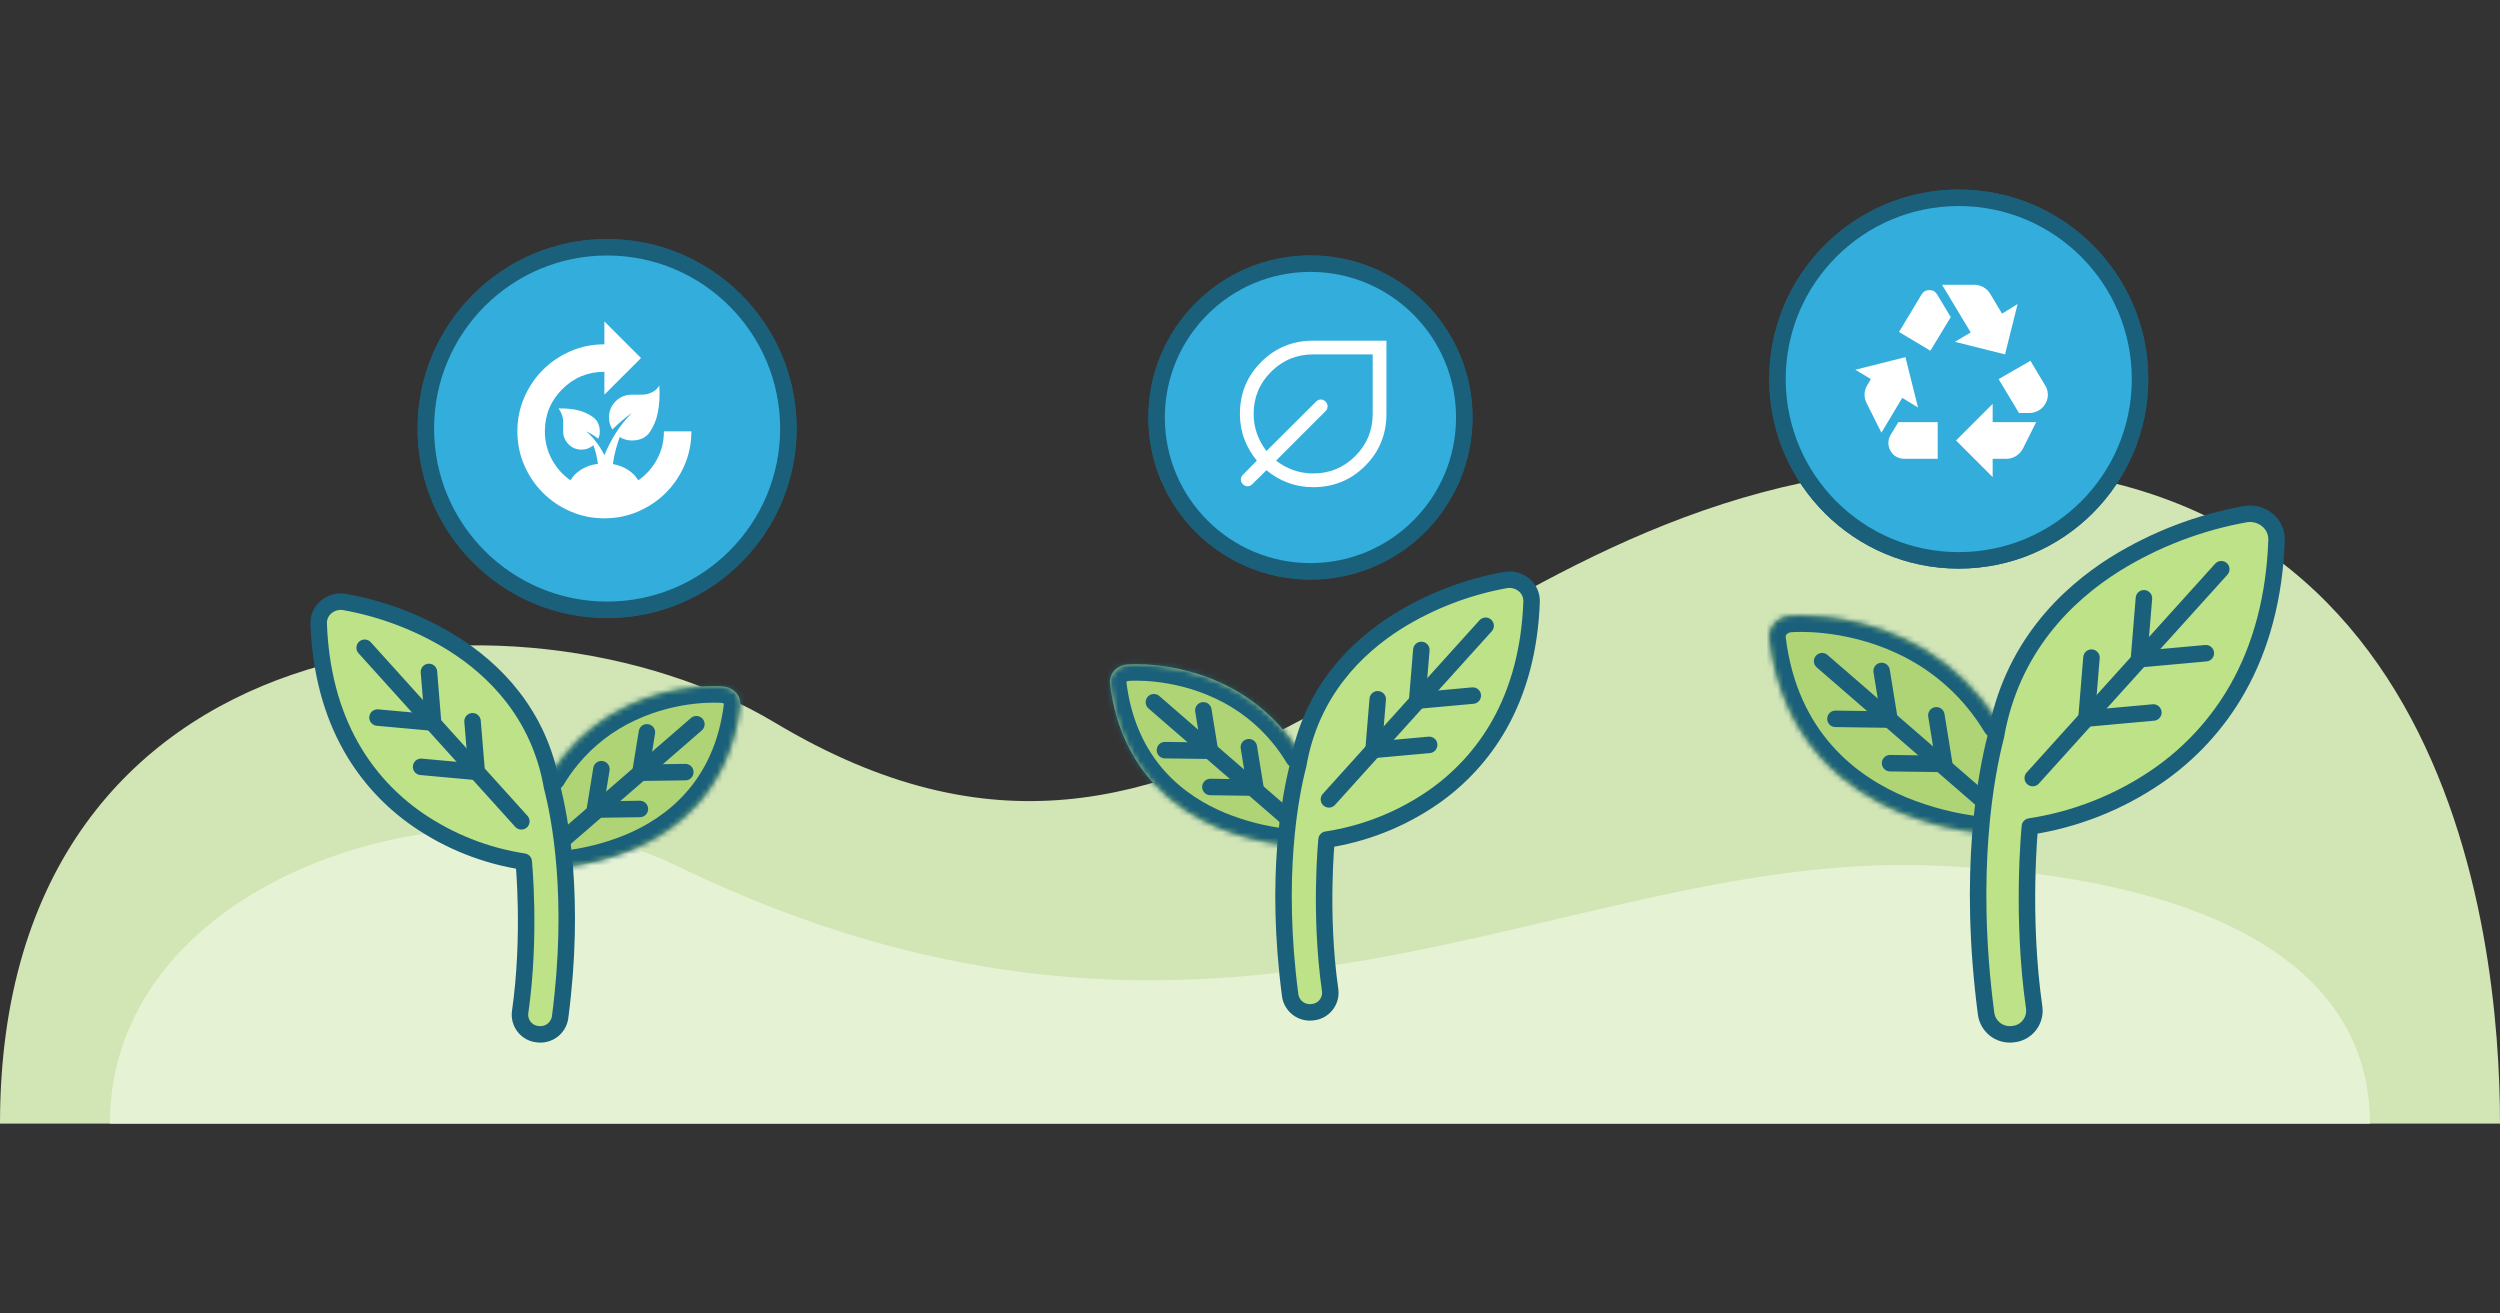 <?xml version="1.0" encoding="UTF-8"?>
<svg xmlns="http://www.w3.org/2000/svg" width="455" height="239" viewBox="0 0 455 239" fill="none">
  <rect x="0" y="0" width="455" height="239" fill="#333333" stroke="none"/>
  <path d="M343.553 85.5C445.314 75.985 455 169.352 455 204.5H0C0 111.531 94.841 103.859 141 131.5C220.384 179.038 258 93.5 343.553 85.5Z" fill="#D2E5B5"></path>
  <path d="M351 157.5C393.461 158.927 431.336 171.5 431.336 204.5H20C20 159.288 84.914 139.026 123 157.5C222.305 205.669 283 155.214 351 157.5Z" fill="#E6F2D4"></path>
  <mask id="path-3-inside-1_4956_9113" fill="white">
    <path d="M233.956 153.822C229.802 153.357 225.728 152.313 221.847 150.735C213.857 147.421 203.939 140.17 202.021 124.463C201.975 124.032 202.021 123.6 202.145 123.192C202.27 122.783 202.486 122.409 202.77 122.08C203.099 121.728 203.485 121.456 203.916 121.251C204.336 121.058 204.801 120.945 205.278 120.933C205.618 120.899 213.687 120.287 222.403 124.372C226.863 126.438 230.801 129.479 233.911 133.27C234.932 134.507 235.851 135.812 236.68 137.185"></path>
  </mask>
  <path d="M233.956 153.822C229.802 153.357 225.728 152.313 221.847 150.735C213.857 147.421 203.939 140.17 202.021 124.463C201.975 124.032 202.021 123.6 202.145 123.192C202.27 122.783 202.486 122.409 202.77 122.08C203.099 121.728 203.485 121.456 203.916 121.251C204.336 121.058 204.801 120.945 205.278 120.933C205.618 120.899 213.687 120.287 222.403 124.372C226.863 126.438 230.801 129.479 233.911 133.27C234.932 134.507 235.851 135.812 236.68 137.185" fill="#AFD476"></path>
  <path d="M234.29 150.841C235.937 151.025 237.122 152.51 236.937 154.156C236.753 155.803 235.269 156.988 233.622 156.803L234.29 150.841ZM221.847 150.735L220.717 153.514L220.707 153.51L220.698 153.506L221.847 150.735ZM202.021 124.463L199.043 124.827L199.04 124.802L199.037 124.777L202.021 124.463ZM202.77 122.08L200.497 120.121L200.537 120.075L200.579 120.03L202.77 122.08ZM203.916 121.251L202.632 118.54L202.647 118.533L202.663 118.525L203.916 121.251ZM205.278 120.933L205.576 123.919L205.463 123.93L205.349 123.933L205.278 120.933ZM222.403 124.372L221.142 127.094L221.13 127.089L222.403 124.372ZM233.911 133.27L231.597 135.18L231.591 135.172L233.911 133.27ZM239.248 135.635C240.104 137.054 239.648 138.898 238.229 139.754C236.811 140.609 234.967 140.153 234.111 138.735L239.248 135.635ZM233.622 156.803C229.191 156.307 224.849 155.194 220.717 153.514L222.976 147.956C226.607 149.432 230.414 150.407 234.29 150.841L233.622 156.803ZM220.698 153.506C212.056 149.922 201.132 141.934 199.043 124.827L204.999 124.099C206.745 138.406 215.659 144.921 222.996 147.964L220.698 153.506ZM199.037 124.777C198.948 123.93 199.039 123.094 199.276 122.315L205.015 124.069C205.003 124.107 205.003 124.134 205.004 124.149L199.037 124.777ZM199.276 122.315C199.535 121.47 199.97 120.733 200.497 120.121L205.042 124.039C205.022 124.062 205.013 124.077 205.01 124.082C205.007 124.086 205.011 124.082 205.015 124.069L199.276 122.315ZM200.579 120.03C201.186 119.381 201.887 118.893 202.632 118.54L205.2 123.962C205.082 124.018 205.011 124.075 204.96 124.129L200.579 120.03ZM202.663 118.525C203.437 118.17 204.303 117.956 205.206 117.934L205.349 123.933C205.299 123.934 205.234 123.947 205.168 123.977L202.663 118.525ZM204.979 117.948C205.596 117.887 214.277 117.25 223.676 121.656L221.13 127.089C217.14 125.218 213.278 124.416 210.365 124.089C207.443 123.762 205.554 123.921 205.576 123.919L204.979 117.948ZM223.664 121.65C228.531 123.904 232.832 127.225 236.23 131.367L231.591 135.172C228.77 131.733 225.195 128.971 221.142 127.094L223.664 121.65ZM236.224 131.359C237.343 132.715 238.347 134.141 239.248 135.635L234.111 138.735C233.356 137.483 232.521 136.299 231.597 135.18L236.224 131.359Z" fill="#1B607B" mask="url(#path-3-inside-1_4956_9113)"></path>
  <path d="M210.008 127.804L234.453 148.989L210.008 127.804Z" fill="#AFD476"></path>
  <path d="M210.008 127.804L234.453 148.989" stroke="#1B607B" stroke-width="3" stroke-linecap="round" stroke-linejoin="round"></path>
  <path d="M220.291 143.232L228.484 143.345L227.293 135.991" stroke="#1B607B" stroke-width="3" stroke-linecap="round" stroke-linejoin="round"></path>
  <path d="M212.021 136.525L220.203 136.638L219.012 129.284" stroke="#1B607B" stroke-width="3" stroke-linecap="round" stroke-linejoin="round"></path>
  <path d="M242.093 180.266C242.149 180.732 242.115 181.208 241.979 181.662C241.854 182.116 241.627 182.536 241.332 182.911C241.037 183.274 240.674 183.58 240.266 183.807C239.846 184.034 239.392 184.17 238.926 184.216L238.768 184.238C237.837 184.329 236.918 184.068 236.18 183.501C235.454 182.933 234.954 182.105 234.818 181.186C231.958 159.498 234.852 144.688 236.282 139.207C238.597 125.804 246.973 117.735 254.349 113.105C260.398 109.359 267.105 106.795 274.119 105.546C274.698 105.455 275.288 105.501 275.855 105.66C276.423 105.819 276.945 106.102 277.399 106.477C277.841 106.84 278.182 107.305 278.42 107.827C278.658 108.349 278.761 108.917 278.749 109.484C278.443 118.03 276.457 125.588 272.848 131.955C269.852 137.243 265.687 141.771 260.682 145.21C254.917 149.159 248.346 151.758 241.434 152.814C241.434 152.814 240.084 166.296 242.093 180.255V180.266Z" fill="#BEE287" stroke="#1B607B" stroke-width="3" stroke-linecap="round" stroke-linejoin="round"></path>
  <path d="M270.383 113.89L241.863 145.485L270.383 113.89Z" fill="#AFD476"></path>
  <path d="M270.383 113.89L241.863 145.485" stroke="#1B607B" stroke-width="3" stroke-linecap="round" stroke-linejoin="round"></path>
  <path d="M260.109 135.565L249.986 136.484L250.747 127.269" stroke="#1B607B" stroke-width="3" stroke-linecap="round" stroke-linejoin="round"></path>
  <path d="M268.047 126.598L257.924 127.517L258.684 118.291" stroke="#1B607B" stroke-width="3" stroke-linecap="round" stroke-linejoin="round"></path>
  <mask id="path-14-inside-2_4956_9113" fill="white">
    <path d="M102.794 157.822C106.948 157.357 111.022 156.313 114.903 154.735C122.893 151.421 132.811 144.17 134.729 128.463C134.775 128.032 134.729 127.6 134.605 127.192C134.48 126.783 134.264 126.409 133.98 126.08C133.651 125.728 133.265 125.456 132.834 125.251C132.414 125.058 131.949 124.945 131.472 124.933C131.132 124.899 123.063 124.287 114.347 128.372C109.887 130.438 105.949 133.479 102.839 137.27C101.818 138.507 100.899 139.812 100.07 141.185"></path>
  </mask>
  <path d="M102.794 157.822C106.948 157.357 111.022 156.313 114.903 154.735C122.893 151.421 132.811 144.17 134.729 128.463C134.775 128.032 134.729 127.6 134.605 127.192C134.48 126.783 134.264 126.409 133.98 126.08C133.651 125.728 133.265 125.456 132.834 125.251C132.414 125.058 131.949 124.945 131.472 124.933C131.132 124.899 123.063 124.287 114.347 128.372C109.887 130.438 105.949 133.479 102.839 137.27C101.818 138.507 100.899 139.812 100.07 141.185" fill="#AFD476"></path>
  <path d="M102.46 154.841C100.813 155.025 99.628 156.51 99.813 158.156C99.997 159.803 101.481 160.988 103.128 160.803L102.46 154.841ZM114.903 154.735L116.033 157.514L116.043 157.51L116.052 157.506L114.903 154.735ZM134.729 128.463L137.707 128.827L137.71 128.802L137.713 128.777L134.729 128.463ZM133.98 126.08L136.253 124.121L136.213 124.075L136.171 124.03L133.98 126.08ZM132.834 125.251L134.118 122.54L134.103 122.533L134.087 122.525L132.834 125.251ZM131.472 124.933L131.174 127.919L131.287 127.93L131.401 127.933L131.472 124.933ZM114.347 128.372L115.608 131.094L115.62 131.089L114.347 128.372ZM102.839 137.27L105.153 139.18L105.159 139.172L102.839 137.27ZM97.502 139.635C96.646 141.054 97.102 142.898 98.521 143.754C99.939 144.609 101.783 144.153 102.639 142.735L97.502 139.635ZM103.128 160.803C107.559 160.307 111.901 159.194 116.033 157.514L113.774 151.956C110.143 153.432 106.336 154.407 102.46 154.841L103.128 160.803ZM116.052 157.506C124.694 153.922 135.618 145.934 137.707 128.827L131.751 128.099C130.005 142.406 121.091 148.921 113.754 151.964L116.052 157.506ZM137.713 128.777C137.802 127.93 137.711 127.094 137.474 126.315L131.735 128.069C131.747 128.107 131.747 128.134 131.746 128.149L137.713 128.777ZM137.474 126.315C137.215 125.47 136.78 124.733 136.253 124.121L131.708 128.039C131.728 128.062 131.737 128.077 131.74 128.082C131.743 128.086 131.739 128.082 131.735 128.069L137.474 126.315ZM136.171 124.03C135.564 123.381 134.863 122.893 134.118 122.54L131.55 127.962C131.668 128.018 131.739 128.075 131.79 128.129L136.171 124.03ZM134.087 122.525C133.313 122.17 132.447 121.956 131.544 121.934L131.401 127.933C131.451 127.934 131.516 127.947 131.582 127.977L134.087 122.525ZM131.771 121.948C131.154 121.887 122.473 121.25 113.074 125.656L115.62 131.089C119.61 129.218 123.472 128.416 126.385 128.089C129.307 127.762 131.196 127.921 131.174 127.919L131.771 121.948ZM113.086 125.65C108.219 127.904 103.918 131.225 100.52 135.367L105.159 139.172C107.98 135.733 111.555 132.971 115.608 131.094L113.086 125.65ZM100.526 135.359C99.407 136.715 98.403 138.141 97.502 139.635L102.639 142.735C103.394 141.483 104.229 140.299 105.153 139.18L100.526 135.359Z" fill="#1B607B" mask="url(#path-14-inside-2_4956_9113)"></path>
  <path d="M126.742 131.804L102.297 152.989L126.742 131.804Z" fill="#AFD476"></path>
  <path d="M126.742 131.804L102.297 152.989" stroke="#1B607B" stroke-width="3" stroke-linecap="round" stroke-linejoin="round"></path>
  <path d="M116.459 147.232L108.266 147.345L109.457 139.991" stroke="#1B607B" stroke-width="3" stroke-linecap="round" stroke-linejoin="round"></path>
  <path d="M124.729 140.525L116.547 140.638L117.738 133.284" stroke="#1B607B" stroke-width="3" stroke-linecap="round" stroke-linejoin="round"></path>
  <path d="M94.657 184.266C94.6 184.732 94.635 185.208 94.771 185.662C94.896 186.116 95.123 186.536 95.418 186.911C95.713 187.274 96.076 187.58 96.484 187.807C96.904 188.034 97.358 188.17 97.824 188.216L97.983 188.238C98.913 188.329 99.832 188.068 100.57 187.501C101.296 186.933 101.796 186.105 101.932 185.186C104.792 163.498 101.898 148.688 100.468 143.207C98.153 129.804 89.777 121.735 82.401 117.105C76.352 113.359 69.645 110.795 62.631 109.546C62.052 109.455 61.462 109.501 60.895 109.66C60.327 109.819 59.805 110.102 59.351 110.477C58.909 110.84 58.568 111.305 58.33 111.827C58.092 112.349 57.989 112.917 58.001 113.484C58.307 122.03 60.293 129.588 63.902 135.955C66.898 141.243 71.063 145.771 76.068 149.21C81.833 153.159 88.404 155.758 95.316 156.814C95.316 156.814 96.666 170.296 94.657 184.255V184.266Z" fill="#BEE287" stroke="#1B607B" stroke-width="3" stroke-linecap="round" stroke-linejoin="round"></path>
  <path d="M66.367 117.89L94.887 149.485L66.367 117.89Z" fill="#AFD476"></path>
  <path d="M66.367 117.89L94.887 149.485" stroke="#1B607B" stroke-width="3" stroke-linecap="round" stroke-linejoin="round"></path>
  <path d="M76.641 139.565L86.764 140.484L86.003 131.269" stroke="#1B607B" stroke-width="3" stroke-linecap="round" stroke-linejoin="round"></path>
  <path d="M68.703 130.598L78.826 131.517L78.066 122.291" stroke="#1B607B" stroke-width="3" stroke-linecap="round" stroke-linejoin="round"></path>
  <mask id="path-25-inside-3_4956_9113" fill="white">
    <path d="M360.442 151.639C355.444 151.079 350.542 149.823 345.873 147.925C336.26 143.938 324.326 135.213 322.018 116.315C321.964 115.796 322.018 115.277 322.169 114.786C322.319 114.294 322.578 113.844 322.92 113.448C323.316 113.024 323.78 112.697 324.299 112.451C324.804 112.219 325.364 112.082 325.937 112.068C326.347 112.028 336.055 111.29 346.542 116.206C351.908 118.691 356.646 122.35 360.387 126.911C361.616 128.399 362.722 129.969 363.719 131.621"></path>
  </mask>
  <path d="M360.442 151.639C355.444 151.079 350.542 149.823 345.873 147.925C336.26 143.938 324.326 135.213 322.018 116.315C321.964 115.796 322.018 115.277 322.169 114.786C322.319 114.294 322.578 113.844 322.92 113.448C323.316 113.024 323.78 112.697 324.299 112.451C324.804 112.219 325.364 112.082 325.937 112.068C326.347 112.028 336.055 111.29 346.542 116.206C351.908 118.691 356.646 122.35 360.387 126.911C361.616 128.399 362.722 129.969 363.719 131.621" fill="#AFD476"></path>
  <path d="M360.776 148.657C362.422 148.842 363.608 150.326 363.423 151.973C363.239 153.619 361.754 154.805 360.108 154.62L360.776 148.657ZM345.873 147.925L344.743 150.704L344.733 150.7L344.723 150.696L345.873 147.925ZM322.018 116.315L319.041 116.679L319.038 116.654L319.035 116.629L322.018 116.315ZM322.92 113.448L320.647 111.489L320.687 111.443L320.729 111.398L322.92 113.448ZM324.299 112.451L323.014 109.74L323.03 109.732L323.046 109.725L324.299 112.451ZM325.937 112.068L326.236 115.054L326.122 115.065L326.009 115.068L325.937 112.068ZM346.542 116.206L345.281 118.928L345.268 118.922L346.542 116.206ZM360.387 126.911L358.074 128.821L358.068 128.813L360.387 126.911ZM366.287 130.072C367.143 131.49 366.687 133.334 365.268 134.19C363.85 135.046 362.006 134.59 361.15 133.171L366.287 130.072ZM360.108 154.62C354.833 154.029 349.663 152.704 344.743 150.704L347.002 145.146C351.421 146.942 356.056 148.129 360.776 148.657L360.108 154.62ZM344.723 150.696C334.458 146.438 321.519 136.977 319.041 116.679L324.996 115.951C327.133 133.449 338.061 141.437 347.022 145.154L344.723 150.696ZM319.035 116.629C318.936 115.694 319.036 114.771 319.3 113.909L325.038 115.662C325.001 115.784 324.991 115.898 325.002 116.001L319.035 116.629ZM319.3 113.909C319.583 112.98 320.062 112.168 320.647 111.489L325.192 115.406C325.094 115.519 325.054 115.608 325.038 115.662L319.3 113.909ZM320.729 111.398C321.403 110.677 322.183 110.134 323.014 109.74L325.583 115.162C325.377 115.26 325.228 115.371 325.11 115.497L320.729 111.398ZM323.046 109.725C323.905 109.33 324.866 109.093 325.866 109.069L326.009 115.068C325.862 115.071 325.702 115.107 325.551 115.177L323.046 109.725ZM325.639 109.083C326.324 109.015 336.644 108.253 347.815 113.489L345.268 118.922C340.393 116.637 335.679 115.658 332.126 115.26C330.354 115.061 328.886 115.008 327.85 115.006C326.801 115.005 326.22 115.055 326.236 115.054L325.639 109.083ZM347.802 113.483C353.576 116.157 358.677 120.096 362.706 125.008L358.068 128.813C354.615 124.605 350.24 121.224 345.281 118.928L347.802 113.483ZM362.7 125.001C364.027 126.607 365.218 128.298 366.287 130.072L361.15 133.171C360.226 131.64 359.205 130.191 358.074 128.821L362.7 125.001Z" fill="#1B607B" mask="url(#path-25-inside-3_4956_9113)"></path>
  <path d="M331.628 120.335L361.039 145.824L331.628 120.335Z" fill="#AFD476"></path>
  <path d="M331.628 120.335L361.039 145.824" stroke="#1B607B" stroke-width="3" stroke-linecap="round" stroke-linejoin="round"></path>
  <path d="M343.993 138.898L353.852 139.034L352.418 130.186" stroke="#1B607B" stroke-width="3" stroke-linecap="round" stroke-linejoin="round"></path>
  <path d="M334.046 130.828L343.891 130.964L342.457 122.116" stroke="#1B607B" stroke-width="3" stroke-linecap="round" stroke-linejoin="round"></path>
  <path d="M370.231 183.456C370.3 184.016 370.259 184.589 370.095 185.135C369.945 185.681 369.672 186.187 369.317 186.637C368.962 187.074 368.525 187.443 368.033 187.716C367.528 187.989 366.982 188.153 366.422 188.208L366.231 188.235C365.111 188.344 364.005 188.03 363.118 187.347C362.244 186.665 361.643 185.668 361.479 184.562C358.038 158.468 361.52 140.649 363.24 134.054C366.026 117.929 376.103 108.22 384.978 102.649C392.256 98.144 400.326 95.058 408.764 93.556C409.46 93.446 410.17 93.501 410.853 93.692C411.536 93.883 412.164 94.225 412.71 94.675C413.243 95.112 413.652 95.672 413.939 96.3C414.226 96.928 414.349 97.611 414.335 98.294C413.966 108.575 411.577 117.669 407.235 125.329C403.63 131.692 398.619 137.14 392.597 141.278C385.661 146.029 377.755 149.156 369.439 150.426C369.439 150.426 367.815 166.647 370.231 183.442V183.456Z" fill="#BEE287" stroke="#1B607B" stroke-width="3" stroke-linecap="round" stroke-linejoin="round"></path>
  <path d="M404.273 103.594L369.96 141.608L404.273 103.594Z" fill="#AFD476"></path>
  <path d="M404.273 103.594L369.96 141.608" stroke="#1B607B" stroke-width="3" stroke-linecap="round" stroke-linejoin="round"></path>
  <path d="M391.914 129.673L379.734 130.779L380.649 119.691" stroke="#1B607B" stroke-width="3" stroke-linecap="round" stroke-linejoin="round"></path>
  <path d="M401.461 118.884L389.281 119.99L390.196 108.889" stroke="#1B607B" stroke-width="3" stroke-linecap="round" stroke-linejoin="round"></path>
  <circle cx="110.493" cy="77.993" r="32.993" fill="#33ADDC" stroke="#1B607B" stroke-width="3"></circle>
  <circle cx="110.493" cy="77.993" r="32.993" fill="#33ADDC" stroke="#1B607B" stroke-width="3"></circle>
  <g clip-path="url(#clip0_4956_9113)">
    <path d="M109.997 94.333C107.803 94.333 105.747 93.917 103.831 93.083C101.914 92.25 100.24 91.118 98.81 89.688C97.379 88.257 96.247 86.583 95.414 84.667C94.581 82.75 94.164 80.694 94.164 78.5C94.164 76.306 94.581 74.25 95.414 72.333C96.247 70.417 97.379 68.743 98.81 67.312C100.24 65.882 101.914 64.75 103.831 63.917C105.747 63.083 107.803 62.667 109.997 62.667V58.5L116.664 65.167L109.997 71.833V67.667C106.997 67.667 104.442 68.722 102.331 70.833C100.22 72.944 99.164 75.5 99.164 78.5C99.164 80.333 99.588 82.035 100.435 83.604C101.282 85.174 102.414 86.444 103.831 87.417C104.275 86.639 104.935 85.979 105.81 85.438C106.685 84.896 107.692 84.556 108.831 84.417C108.747 83.833 108.636 83.25 108.497 82.667C108.359 82.083 108.192 81.542 107.997 81.042C107.692 81.292 107.359 81.486 106.997 81.625C106.636 81.764 106.247 81.833 105.831 81.833C104.914 81.833 104.129 81.507 103.477 80.854C102.824 80.201 102.497 79.417 102.497 78.5V76.833C102.497 76.361 102.421 75.917 102.268 75.5C102.115 75.083 101.914 74.694 101.664 74.333C103.053 74.306 104.289 74.431 105.372 74.708C106.317 74.958 107.178 75.368 107.956 75.938C108.734 76.507 109.136 77.361 109.164 78.5C109.164 78.75 109.143 78.979 109.102 79.188C109.06 79.396 108.984 79.611 108.872 79.833C108.511 79.556 108.15 79.306 107.789 79.083C107.428 78.861 107.053 78.667 106.664 78.5C107.136 78.861 107.678 79.417 108.289 80.167C108.9 80.917 109.47 81.806 109.997 82.833C110.553 81.472 111.247 80.132 112.081 78.812C112.914 77.493 113.886 76.278 114.997 75.167C114.359 75.611 113.747 76.083 113.164 76.583C112.581 77.083 112.011 77.611 111.456 78.167C111.261 77.861 111.109 77.521 110.997 77.146C110.886 76.771 110.831 76.389 110.831 76C110.831 74.833 111.234 73.847 112.039 73.042C112.845 72.236 113.831 71.833 114.997 71.833H116.664C117.303 71.833 117.831 71.75 118.247 71.583C118.664 71.417 119.011 71.222 119.289 71C119.595 70.75 119.831 70.472 119.997 70.167C120.109 72.028 120.011 73.694 119.706 75.167C119.456 76.417 118.984 77.562 118.289 78.604C117.595 79.646 116.497 80.167 114.997 80.167C114.581 80.167 114.185 80.111 113.81 80C113.435 79.889 113.095 79.736 112.789 79.542C112.595 80.069 112.372 80.771 112.122 81.646C111.872 82.521 111.678 83.458 111.539 84.458C112.595 84.653 113.525 85.014 114.331 85.542C115.136 86.069 115.747 86.694 116.164 87.417C117.581 86.444 118.713 85.181 119.56 83.625C120.407 82.069 120.831 80.361 120.831 78.5H125.831C125.831 80.694 125.414 82.75 124.581 84.667C123.747 86.583 122.615 88.257 121.185 89.688C119.754 91.118 118.081 92.25 116.164 93.083C114.247 93.917 112.192 94.333 109.997 94.333Z" fill="white"></path>
  </g>
  <circle cx="356.493" cy="68.993" r="32.993" fill="#33ADDC" stroke="#1B607B" stroke-width="3"></circle>
  <circle cx="356.493" cy="68.993" r="32.993" fill="#33ADDC" stroke="#1B607B" stroke-width="3"></circle>
  <path d="M351.331 63.834L355.039 57.709L352.581 53.625C352.247 53.07 351.768 52.792 351.143 52.792C350.518 52.792 350.039 53.07 349.706 53.625L345.622 60.417L351.331 63.834ZM367.456 75.167L363.747 69L369.539 65.667L372.206 70.125C372.511 70.597 372.678 71.125 372.706 71.709C372.734 72.292 372.609 72.834 372.331 73.334C372.053 73.889 371.643 74.334 371.102 74.667C370.56 75 369.97 75.167 369.331 75.167H367.456ZM362.664 86.834L355.997 80.167L362.664 73.5V76.834H370.581L368.164 81.667C367.859 82.222 367.442 82.667 366.914 83C366.386 83.334 365.803 83.5 365.164 83.5H362.664V86.834ZM346.539 83.5C345.984 83.5 345.477 83.354 345.018 83.063C344.56 82.771 344.22 82.389 343.997 81.917C343.775 81.472 343.671 81.007 343.685 80.521C343.699 80.035 343.831 79.584 344.081 79.167L345.497 76.834H352.664V83.5H346.539ZM342.414 78.75L339.706 73.334C339.456 72.834 339.338 72.299 339.352 71.729C339.365 71.16 339.525 70.625 339.831 70.125L340.497 69L337.664 67.292L346.789 65L349.081 74.167L346.206 72.417L342.414 78.75ZM364.914 64.5L355.789 62.209L358.664 60.5L353.456 51.834H359.331C359.914 51.834 360.463 51.979 360.977 52.271C361.49 52.563 361.9 52.959 362.206 53.459L364.372 57.084L367.206 55.334L364.914 64.5Z" fill="white"></path>
  <circle cx="238.5" cy="75.985" r="28" fill="#33ADDC" stroke="#1B607B" stroke-width="3"></circle>
  <circle cx="238.5" cy="75.985" r="28" fill="#33ADDC" stroke="#1B607B" stroke-width="3"></circle>
  <path d="M238.997 88.667C237.359 88.667 235.824 88.396 234.393 87.854C232.963 87.312 231.664 86.556 230.497 85.583L227.914 88.125C227.664 88.375 227.379 88.5 227.06 88.5C226.74 88.5 226.456 88.375 226.206 88.125C225.956 87.875 225.831 87.59 225.831 87.271C225.831 86.951 225.956 86.667 226.206 86.417L228.747 83.833C227.775 82.667 227.018 81.368 226.477 79.938C225.935 78.507 225.664 76.972 225.664 75.333C225.664 71.611 226.956 68.458 229.539 65.875C232.122 63.292 235.275 62 238.997 62H252.331V75.333C252.331 79.056 251.039 82.208 248.456 84.792C245.872 87.375 242.72 88.667 238.997 88.667ZM238.997 86.167C241.997 86.167 244.553 85.111 246.664 83C248.775 80.889 249.831 78.333 249.831 75.333V64.5H238.997C235.997 64.5 233.442 65.556 231.331 67.667C229.22 69.778 228.164 72.333 228.164 75.333C228.164 76.611 228.372 77.826 228.789 78.979C229.206 80.132 229.775 81.167 230.497 82.083L239.539 73.083C239.789 72.833 240.074 72.708 240.393 72.708C240.713 72.708 240.997 72.833 241.247 73.083C241.497 73.333 241.622 73.625 241.622 73.958C241.622 74.292 241.497 74.583 241.247 74.833L232.247 83.833C233.164 84.556 234.199 85.125 235.352 85.542C236.504 85.958 237.72 86.167 238.997 86.167Z" fill="white"></path>
  <defs>
    <clipPath id="clip0_4956_9113">
      <rect width="40" height="40" fill="white" transform="translate(90 58.5)"></rect>
    </clipPath>
  </defs>
</svg>
